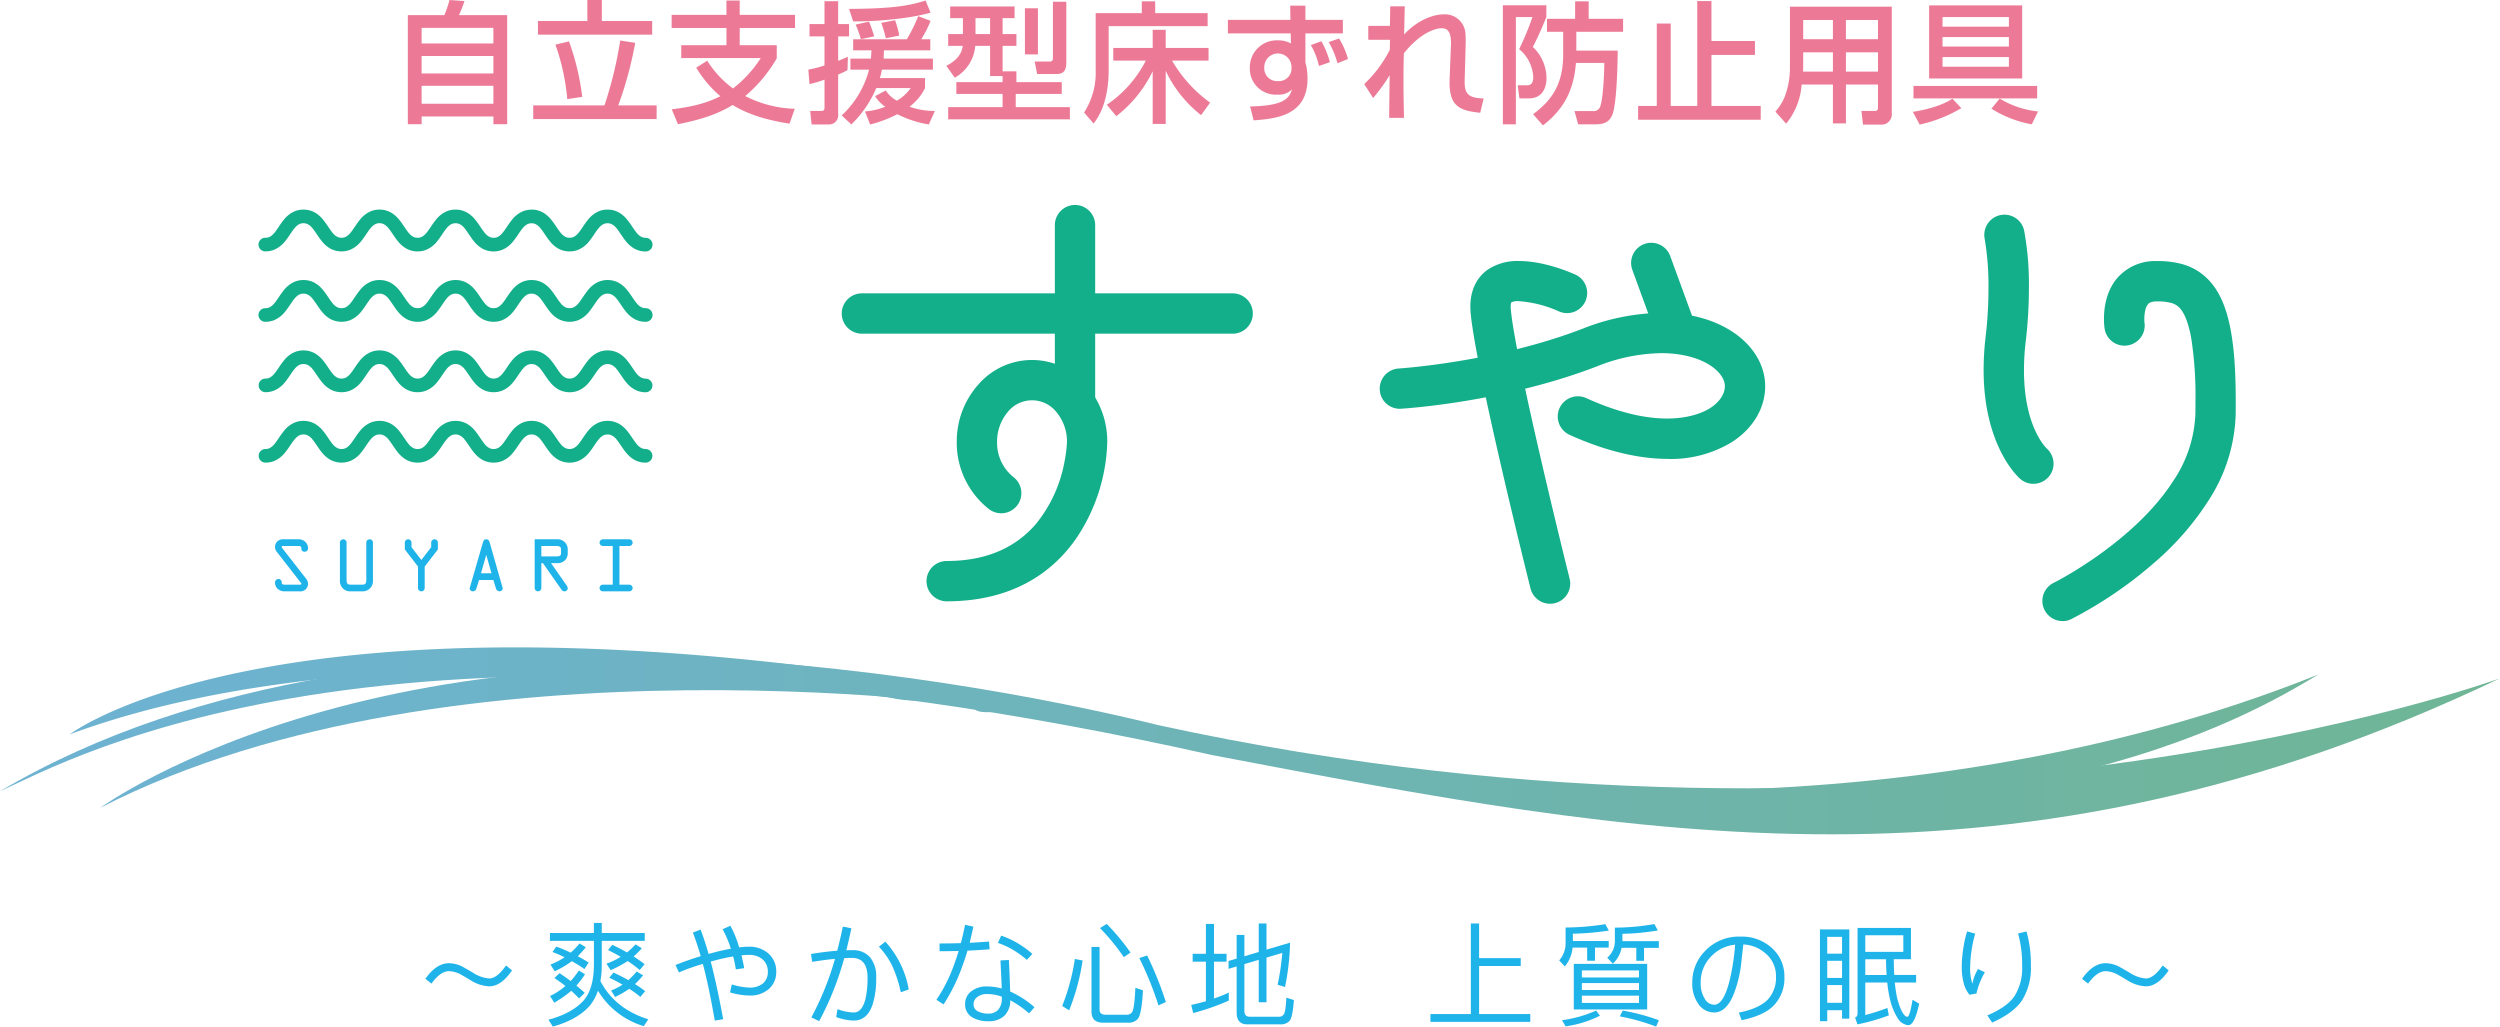 <svg xmlns="http://www.w3.org/2000/svg" xmlns:xlink="http://www.w3.org/1999/xlink" viewBox="0 0 600 246.387"><defs><linearGradient id="a" x1="36.262" y1="172.864" x2="642.204" y2="179.436" gradientUnits="userSpaceOnUse"><stop offset="0" stop-color="#6db3d1"/><stop offset="1" stop-color="#6fb591"/></linearGradient><linearGradient id="b" x1="36.228" y1="176.012" x2="642.17" y2="182.584" xlink:href="#a"/><linearGradient id="c" x1="36.342" y1="165.425" x2="642.285" y2="171.997" xlink:href="#a"/><linearGradient id="d" x1="36.223" y1="176.399" x2="642.166" y2="182.971" xlink:href="#a"/></defs><path d="M97.88,3.627h8.768A26.267,26.267,0,0,0,107.878,0l3.6.252a31.713,31.713,0,0,1-1.325,3.375h11.575V29.805h-3.312V27.944H101.191v1.861H97.88Zm20.532,3.06H101.191v3.752h17.221Zm0,6.749H101.191v4.2h17.221ZM101.191,20.6v4.29h17.221V20.6Z" style="fill:#ec7a96"/><path d="M127.975,25.3h17.094a95.084,95.084,0,0,0,3.785-15.581l3.6.568A91.113,91.113,0,0,1,148.381,25.3h9.21v3.28H127.975ZM140.969,0h3.47V5.046h12.079v3.28H129.11V5.046h11.859Zm-4.415,9.935a59.4,59.4,0,0,1,3.185,13.31l-3.6.536a52.016,52.016,0,0,0-2.838-13.057Z" style="fill:#ec7a96"/><path d="M169.74,14.571a24.053,24.053,0,0,0,6.182,6.655,28.668,28.668,0,0,0,6.655-7.286H163.5V10.85h10.85V6.718H161.192V3.564h13.153V.126h3.185V3.564h13.278V6.718H177.53V10.85h8.894V14a34.043,34.043,0,0,1-7.569,9.053,27.865,27.865,0,0,0,11.89,3.059l-1.261,3.564c-4.794-.757-9.525-1.955-13.657-4.479-2.586,1.577-6.119,3.249-13.121,4.605l-1.482-3.564c4.92-.6,8.484-1.514,11.67-3.154a27.266,27.266,0,0,1-5.8-6.844Z" style="fill:#ec7a96"/><path d="M194,16.716a29.78,29.78,0,0,0,3.88-1.009V8.736h-3.6V5.771h3.6V.284h3.28V5.771h2.618V8.736H201.16V14.6c.757-.284,1.324-.536,2.334-.978l-.095,3.186a13.738,13.738,0,0,1-2.239,1.072v9.525a2.194,2.194,0,0,1-2.334,2.46h-4.038l-.346-3.248h2.649c.662,0,.789-.19.789-.947v-6.56a24.993,24.993,0,0,1-3.6,1.073Zm17.662,0a15.527,15.527,0,0,1-.5,2.018h10.85v2.4a12.493,12.493,0,0,1-3.722,4.478,17.63,17.63,0,0,0,6.087,1.01l-1.451,3.248a25.836,25.836,0,0,1-7.57-2.46,29.237,29.237,0,0,1-6.528,2.46l-1.23-3.122a16.159,16.159,0,0,0,4.857-1.136,8.523,8.523,0,0,1-2.429-2.523l2.555-1.388a7.064,7.064,0,0,0,2.681,2.461,10.6,10.6,0,0,0,3.312-3.028h-8.264a26.711,26.711,0,0,1-5.992,8.736l-2.3-2.176a22.894,22.894,0,0,0,6.561-10.976h-4.479V14.067h4.92c.063-.757.095-1.136.126-1.987h-4.384V9.43h12.868a37.407,37.407,0,0,0,2.745-5.551l2.964,1.136a27.46,27.46,0,0,1-2.239,4.415h2.176v2.65H212.136c0,.851-.032,1.23-.063,1.987H223.9v2.649Zm11.67-13.688c-3.312,1.04-10.976,2.144-18.577,2.113l-.977-3c9.556-.063,14.161-.631,18.356-2.019ZM208.572,5.2a31.674,31.674,0,0,1,1.23,3.532l-3.186.663a29.345,29.345,0,0,0-1.262-3.5Zm6.244-.347a22.7,22.7,0,0,1,1.01,3.69l-3.217.631a35.6,35.6,0,0,0-1.1-3.69Z" style="fill:#ec7a96"/><path d="M240.622,18.262h-3V11.007h-3.564a9.57,9.57,0,0,1-4.921,7.633L227.123,15.8c3.438-1.766,3.785-3.816,3.943-4.794h-3.5V8.169H231.1V4.353h-3.059V1.545h15.455V4.353h-2.871V8.169h3.312v2.838h-3.312v6.119h3.312v2.586h10.881v2.839H243.776v3.154h13v2.933H227.565V25.705h13.057V22.551h-11.1V19.712h11.1Zm-6.5-13.909V8.169h3.5V4.353Zm11.859-2.366h3.122V13.058h-3.122ZM252.7.41h3.217V14.761c0,1.261-.063,3-2.271,3h-4.731l-.6-3h3.69c.694,0,.694-.536.694-.852Z" style="fill:#ec7a96"/><path d="M262.959,3.154h11.07V.315h3.217V3.154H289.83V6.276H266.081v10.5c0,7.317-2.208,11.1-3.627,12.868L260.183,27a17.531,17.531,0,0,0,2.776-10.219Zm2.681,21.983a28.4,28.4,0,0,0,9.367-10.6h-7.822V11.512h9.462V7.16h3.122v4.352h10.283V14.54h-8.769a32.808,32.808,0,0,0,9.147,10.092l-2.176,3A29.571,29.571,0,0,1,279.769,17V29.742h-3.122V17.1a30.258,30.258,0,0,1-8.736,10.786Z" style="fill:#ec7a96"/><path d="M309.645,1.356H313.3V4.762h8.989V8.011H313.3V14.95a7.046,7.046,0,0,0,.19.788,14.717,14.717,0,0,1,.315,3.154c0,8.958-7.728,9.588-12.932,10l-.851-3.344c7.538-.157,9.336-1.609,10.061-4.1a4.374,4.374,0,0,1-3.469,1.261,6.231,6.231,0,0,1-6.655-6.465,6.463,6.463,0,0,1,6.813-6.56,6.185,6.185,0,0,1,3.059.756l-.063-2.428H294.694V4.762h15.014Zm.315,14.666a3.265,3.265,0,0,0-6.529.1,3.071,3.071,0,0,0,3.28,3.343,3.022,3.022,0,0,0,3.249-3.091Zm6.592-.189a17.462,17.462,0,0,0-1.955-5.015l2.522-.915a20.075,20.075,0,0,1,2.051,5.015ZM321,15.17a21.445,21.445,0,0,0-2.113-5.077l2.491-.852a19.113,19.113,0,0,1,2.146,4.92Z" style="fill:#ec7a96"/><path d="M337.154,1.514c-.033.315-.033.946-.159,6.749,3.186-3.406,6.908-4.825,9.621-4.825a4.924,4.924,0,0,1,5.077,4.416,24.027,24.027,0,0,1,.063,2.933l-.22,8.011c-.1,3.091.157,4.762,4.542,4.825l-.821,3.438c-5.267-.5-7.6-1.766-7.348-8.169l.315-7.916c.1-2.4-.284-4.2-2.177-4.2s-5.487,1.451-9.114,6.024c-.064,1.924-.095,3.848-.095,6.718,0,3.879.095,7.1.126,8.768H333.4c0-.694.094-8.894.126-10.25a44.6,44.6,0,0,1-3.974,5.488l-2.144-3.343a29.849,29.849,0,0,0,6.15-8.232l.031-2.4h-5.2V6.213h5.2c0-.442.064-4.573.064-4.7Z" style="fill:#ec7a96"/><path d="M360.688,1.262h10.44V4.1c-.442,1.072-1.8,4.447-3.249,7.16a10.4,10.4,0,0,1,3.281,7.411c0,2.9-1.357,4.952-4.258,4.952h-2.24l-.41-3.154h2.334c1.357,0,1.388-1.45,1.388-1.987A9.174,9.174,0,0,0,364.6,11.8a68.59,68.59,0,0,0,3.186-7.7h-3.974V29.836h-3.123Zm17.631,10.881h9.935c-.063,6.245-.41,12.647-1.167,15.045-.82,2.617-2.933,2.648-4.447,2.648h-3.88l-.883-3.185h4.448a1.594,1.594,0,0,0,1.608-.82c.82-1.514,1.1-8.642,1.1-10.724h-6.813c-.409,5.142-1.955,10.44-7.916,14.982l-2.365-2.681c4.51-3.312,7.222-7.254,7.222-14.287V7.632h-3.879V4.51h6.75V.315h3.248V4.51h8.263V7.632H378.319Z" style="fill:#ec7a96"/><path d="M410.748.252V9.84h10.44v3.344h-10.44V25.421h11.828v3.312H393.149V25.421h4.478V5.646h3.344V25.421h6.371V.252Z" style="fill:#ec7a96"/><path d="M450.716,20.28h-7.695v9.336H439.9V20.28h-7.506a16.636,16.636,0,0,1-3.722,9.4l-2.587-2.9a12.219,12.219,0,0,0,2.272-3.627,19.917,19.917,0,0,0,1.229-6.5V1.608h24.444v25.58a2.465,2.465,0,0,1-2.712,2.712h-4.2l-.377-3.28h3.216a.658.658,0,0,0,.757-.726ZM432.77,12.553v3.595c0,.189-.031.915-.031,1.041H439.9V12.553Zm0-7.759V9.4H439.9v-4.6Zm10.251,0V9.4h7.695v-4.6Zm0,7.759v4.636h7.695V12.553Z" style="fill:#ec7a96"/><path d="M470.719,25.957a33.91,33.91,0,0,1-10,3.943l-1.641-3.06c1.452-.22,6.308-1.041,9.494-3.153Zm18.2-2.334H459.239v-3h29.678ZM462.992,1.293h22.33V18.829h-22.33ZM466.208,4.1V6.4h15.928V4.1Zm0,4.794v2.271h15.928V8.894Zm0,4.794v2.334h15.928V13.688Zm21.416,16.148a26.99,26.99,0,0,1-9.682-3.753l1.986-2.428a21.988,21.988,0,0,0,9.21,3.091Z" style="fill:#ec7a96"/><path d="M295.838,79.454h-88.98a4.209,4.209,0,0,1,0-8.417h88.98a4.209,4.209,0,1,1,0,8.417" style="fill:#13af8a"/><path d="M295.838,79.454v-.632h-88.98a3.577,3.577,0,0,1,0-7.153h88.98a3.577,3.577,0,1,1,0,7.153v1.264a4.84,4.84,0,1,0,0-9.68h-88.98a4.84,4.84,0,0,0,0,9.68h88.98v-.632" style="fill:#13af8a"/><path d="M227.2,143.684a4.206,4.206,0,0,1,0-8.412c28.7,0,29.5-28.928,29.5-29.218,0-5.853-4.043-10.617-9.017-10.617s-9.014,4.764-9.014,10.617a11.158,11.158,0,0,0,4.164,8.938,4.208,4.208,0,0,1-5.08,6.71,19.608,19.608,0,0,1-7.5-15.648c0-10.491,7.817-19.028,17.429-19.028s17.429,8.537,17.429,19.028c0,10.466-6.811,37.63-37.916,37.63" style="fill:#13af8a"/><path d="M227.2,143.684v-.632a3.574,3.574,0,1,1,0-7.148c7.28,0,12.849-1.841,17.067-4.629,6.33-4.185,9.59-10.446,11.271-15.655a39.837,39.837,0,0,0,1.529-6.674,26.6,26.6,0,0,0,.269-2.892,12.224,12.224,0,0,0-2.794-7.912,8.709,8.709,0,0,0-13.708,0,12.222,12.222,0,0,0-2.792,7.912,11.78,11.78,0,0,0,4.414,9.441,3.582,3.582,0,0,1,.69,5.013h0a3.58,3.58,0,0,1-5.009.69,18.976,18.976,0,0,1-7.248-15.143,19.245,19.245,0,0,1,4.944-13.021,15.758,15.758,0,0,1,23.7,0,19.241,19.241,0,0,1,4.945,13.021,42.165,42.165,0,0,1-7.182,22.382c-5.507,7.953-14.738,14.6-30.1,14.616v1.264c15.741.012,25.468-6.919,31.142-15.163a43.384,43.384,0,0,0,7.405-23.1,20.5,20.5,0,0,0-5.276-13.874,17.021,17.021,0,0,0-25.569,0,20.512,20.512,0,0,0-5.276,13.874,20.233,20.233,0,0,0,7.75,16.151,4.842,4.842,0,0,0,6.777-.934v0a4.842,4.842,0,0,0-.936-6.781,10.529,10.529,0,0,1-3.913-8.434A10.964,10.964,0,0,1,241.8,98.96a7.45,7.45,0,0,1,11.783,0,10.966,10.966,0,0,1,2.492,7.094,30.769,30.769,0,0,1-.563,4.57,32.984,32.984,0,0,1-6.841,15.07c-4.247,4.971-10.865,8.936-21.468,8.946a4.838,4.838,0,0,0,0,9.676v-.632" style="fill:#13af8a"/><path d="M258,100.383a4.208,4.208,0,0,1-4.2-4.207V54.033a4.208,4.208,0,0,1,8.416,0V96.176A4.211,4.211,0,0,1,258,100.383" style="fill:#13af8a"/><path d="M258,100.383v-.632a3.579,3.579,0,0,1-3.572-3.575V54.033a3.576,3.576,0,0,1,7.151,0V96.176A3.583,3.583,0,0,1,258,99.751v1.265a4.843,4.843,0,0,0,4.843-4.84V54.033a4.839,4.839,0,0,0-9.678,0V96.176a4.839,4.839,0,0,0,4.835,4.84v-.633" style="fill:#13af8a"/><path d="M400.31,109.508c-6.993,0-14.973-1.916-23.356-5.722a4.208,4.208,0,0,1,3.486-7.661c18.49,8.4,27.894,3.921,30.339,2.349,2.425-1.562,3.817-3.673,3.817-5.788,0-1.857-1.291-3.812-3.54-5.355-4.887-3.345-14.792-5.1-27.939-.021-22.148,8.565-45.891,10.095-46.889,10.153a4.164,4.164,0,0,1-4.453-3.937,4.21,4.21,0,0,1,3.941-4.456c.236-.014,23.47-1.526,44.37-9.6,13.76-5.325,27.113-4.974,35.727.929,4.573,3.136,7.2,7.613,7.2,12.292,0,5.03-2.8,9.72-7.675,12.863a27.467,27.467,0,0,1-15.025,3.959" style="fill:#13af8a"/><path d="M400.31,109.508v-.632c-6.877,0-14.775-1.888-23.094-5.664a3.571,3.571,0,0,1-1.773-4.736h0a3.571,3.571,0,0,1,4.735-1.776c8.4,3.816,14.973,5.013,19.912,5.012,6.026,0,9.6-1.785,11.031-2.706,2.542-1.635,4.1-3.913,4.107-6.319-.011-2.163-1.464-4.258-3.814-5.875C408.585,84.877,404.25,83.5,398.7,83.5a44.1,44.1,0,0,0-15.81,3.225c-22.032,8.524-45.739,10.058-46.7,10.112h-.011l-.273.011a3.536,3.536,0,0,1-3.5-3.357v0l-.008-.223a3.578,3.578,0,0,1,3.357-3.561c.272-.019,23.54-1.526,44.559-9.648a51.844,51.844,0,0,1,18.511-3.717c6.46,0,12.208,1.547,16.631,4.578,4.437,3.047,6.921,7.337,6.921,11.772,0,4.789-2.653,9.279-7.385,12.332a26.834,26.834,0,0,1-14.682,3.858v1.263a28.09,28.09,0,0,0,15.367-4.059c5.026-3.232,7.965-8.122,7.964-13.394,0-4.922-2.761-9.587-7.47-12.814-4.683-3.207-10.688-4.8-17.346-4.8a53.044,53.044,0,0,0-18.966,3.8c-20.782,8.036-43.981,9.554-44.183,9.563a4.841,4.841,0,0,0-4.541,4.823l.01.3v0a4.8,4.8,0,0,0,4.763,4.543c.122,0,.244,0,.368-.015l-.048-.629.037.631c1.035-.063,24.816-1.588,47.08-10.195A42.836,42.836,0,0,1,398.7,84.758c5.339,0,9.44,1.34,12,3.095,2.146,1.47,3.277,3.281,3.265,4.833.006,1.823-1.22,3.77-3.527,5.256-1.256.806-4.572,2.5-10.347,2.506-4.733,0-11.127-1.145-19.389-4.9a4.836,4.836,0,0,0-6.409,2.4v0a4.839,4.839,0,0,0,2.4,6.41c8.449,3.833,16.51,5.776,23.618,5.777v-.631" style="fill:#13af8a"/><path d="M372.009,144.264a4.2,4.2,0,0,1-4.08-3.188c-.535-2.14-13.166-52.784-14.349-66.032-.487-5.5,1.812-8.374,3.831-9.812,6.475-4.608,18.12.224,20.387,1.237a4.2,4.2,0,0,1-3.432,7.676c-4.355-1.931-10.444-3.231-12.072-2.063-.3.219-.433,1.089-.333,2.216,1.121,12.6,14,64.22,14.129,64.744a4.206,4.206,0,0,1-3.057,5.1,4.361,4.361,0,0,1-1.024.123" style="fill:#13af8a"/><path d="M372.009,144.264v-.631a3.573,3.573,0,0,1-3.467-2.711c-.267-1.067-3.558-14.261-6.928-28.839s-6.825-30.565-7.4-37.095c-.043-.488-.063-.953-.063-1.4.012-4.369,1.929-6.616,3.632-7.846a11.56,11.56,0,0,1,6.781-1.841c5.515-.008,11.464,2.458,12.981,3.141a3.586,3.586,0,0,1,2.113,3.265,3.543,3.543,0,0,1-.313,1.456l0,0a3.562,3.562,0,0,1-4.714,1.8h0a29.23,29.23,0,0,0-10.238-2.559,4.292,4.292,0,0,0-2.458.561l0,0a1.492,1.492,0,0,0-.514.891,5,5,0,0,0-.113,1.129c0,.239.011.5.035.763h0c.573,6.4,4.073,22.427,7.451,36.989s6.632,27.591,6.695,27.848v0a3.578,3.578,0,0,1-2.6,4.334h.006a3.75,3.75,0,0,1-.876.105V144.9a5,5,0,0,0,1.173-.141h0a4.839,4.839,0,0,0,3.518-5.865h0c-.064-.264-3.316-13.292-6.691-27.834-3.374-14.526-6.875-30.611-7.423-36.814h0c-.021-.231-.03-.449-.03-.649a3.655,3.655,0,0,1,.078-.833l.064-.191.008-.015-.037-.023.031.029.006-.006-.037-.023.031.029-.174-.155.138.189.036-.034-.174-.155.138.189-.006,0a3.264,3.264,0,0,1,1.722-.325,28.148,28.148,0,0,1,9.726,2.451h0a4.827,4.827,0,0,0,6.385-2.439h0a4.833,4.833,0,0,0-2.435-6.391c-1.6-.709-7.626-3.245-13.5-3.251a12.8,12.8,0,0,0-7.514,2.075c-1.964,1.383-4.175,4.11-4.163,8.875q0,.721.068,1.508c.6,6.719,4.057,22.666,7.432,37.268s6.667,27.788,6.935,28.861a4.835,4.835,0,0,0,4.692,3.667v-.632" style="fill:#13af8a"/><path d="M401.5,81.539a4.211,4.211,0,0,1-3.952-2.767l-5.192-14.221a4.207,4.207,0,0,1,7.9-2.886l5.194,14.226a4.208,4.208,0,0,1-3.954,5.648" style="fill:#13af8a"/><path d="M401.5,81.539v-.632a3.576,3.576,0,0,1-3.358-2.352l-5.192-14.221a3.564,3.564,0,0,1,2.128-4.58,3.567,3.567,0,0,1,4.589,2.128h0l5.195,14.224a3.576,3.576,0,0,1-2.13,4.582,3.555,3.555,0,0,1-1.231.219v1.264a4.841,4.841,0,0,0,4.548-6.5l-5.2-14.226h0a4.838,4.838,0,1,0-9.089,3.321l5.192,14.221a4.842,4.842,0,0,0,4.545,3.182v-.632" style="fill:#13af8a"/><path d="M488.012,115.482a4.15,4.15,0,0,1-2.694-1c-.447-.378-10.936-9.628-8.123-33.627,1.656-14.192-.21-23.552-.237-23.643a4.2,4.2,0,0,1,8.228-1.723c.093.43,2.2,10.679.355,26.346-2.234,19.145,4.982,26.011,5.3,26.3a4.217,4.217,0,0,1-2.826,7.346" style="fill:#13af8a"/><path d="M488.012,115.482v-.631a3.492,3.492,0,0,1-2.273-.845h-.014c-.276-.253-8.372-7.289-8.372-25.266a66.972,66.972,0,0,1,.473-7.805,103.025,103.025,0,0,0,.683-11.629,80.372,80.372,0,0,0-.46-8.9c-.118-1.049-.236-1.865-.315-2.424-.053-.28-.079-.495-.119-.645l-.026-.174-.013-.089-.618.146.618-.128a3.444,3.444,0,0,1-.079-.728,3.574,3.574,0,0,1,7.072-.737h0a71.046,71.046,0,0,1,1.091,13.613,107.652,107.652,0,0,1-.736,12.53,61.34,61.34,0,0,0-.447,7.115c0,13.992,5.56,19.384,5.928,19.717v0a3.645,3.645,0,0,1,1.183,2.68,3.532,3.532,0,0,1-.881,2.348v0a3.609,3.609,0,0,1-2.695,1.225v1.263a4.893,4.893,0,0,0,3.641-1.647v0a4.81,4.81,0,0,0,1.2-3.184,4.88,4.88,0,0,0-1.591-3.61v0c-.158-.16-5.507-5.137-5.507-18.792a58.833,58.833,0,0,1,.42-6.968,107.787,107.787,0,0,0,.763-12.677A71.449,71.449,0,0,0,485.8,55.365v0a4.823,4.823,0,0,0-4.719-3.84,4.767,4.767,0,0,0-1,.105,4.846,4.846,0,0,0-3.852,4.734,5.114,5.114,0,0,0,.1.985v.017l.053-.012-.053.011h0l.053-.012-.053.011a67.488,67.488,0,0,1,.907,11.943,100.517,100.517,0,0,1-.683,11.482,69.52,69.52,0,0,0-.486,7.952c0,18.377,8.333,25.814,8.832,26.23h0a4.779,4.779,0,0,0,3.1,1.146v-.632" style="fill:#13af8a"/><path d="M495.005,148.442a4.208,4.208,0,0,1-1.866-7.977c.355-.164,34.03-17.062,34.385-41.171.21-14.455-1.118-22.935-4.062-25.927-1.157-1.168-2.826-1.649-5.783-1.649-1.854,0-2.432.653-2.616.863-1.091,1.229-1.143,3.9-1,5a4.207,4.207,0,0,1-8.333,1.159c-.105-.725-.907-7.211,2.957-11.66a11.382,11.382,0,0,1,8.991-3.776c3.575,0,8.136.474,11.777,4.161,4.863,4.937,6.743,14.2,6.467,31.956-.434,29.258-37.487,47.817-39.065,48.59a4.112,4.112,0,0,1-1.853.431" style="fill:#13af8a"/><path d="M495.005,148.442v-.632a3.586,3.586,0,0,1-3.207-2,3.54,3.54,0,0,1-.368-1.572,3.576,3.576,0,0,1,2-3.209l-.289-.567.276.572c.079-.036.631-.314,1.59-.845a94.955,94.955,0,0,0,18.928-13.736c7.387-7.047,14.051-16.335,14.222-27.152.013-1.013.026-2,.026-2.953a91.444,91.444,0,0,0-1.025-15.31c-.7-3.871-1.722-6.551-3.247-8.117h0a5.5,5.5,0,0,0-2.5-1.426,13.621,13.621,0,0,0-3.733-.412,5.146,5.146,0,0,0-2.209.414,2.662,2.662,0,0,0-.88.659v0a4.881,4.881,0,0,0-.986,2.145,10.823,10.823,0,0,0-.237,2.26,8.6,8.6,0,0,0,.066,1.095v0a2.82,2.82,0,0,1,.026.466,3.581,3.581,0,0,1-3.088,3.547,3.622,3.622,0,0,1-.487.033,3.541,3.541,0,0,1-3.522-3.053l-.013-.007a16.083,16.083,0,0,1-.132-2.119c0-2.383.473-6.2,2.957-9.034a10.722,10.722,0,0,1,8.5-3.559,20.771,20.771,0,0,1,5.691.674,12.466,12.466,0,0,1,5.626,3.3c2.182,2.21,3.759,5.355,4.8,9.939s1.525,10.579,1.525,18.408c0,1.02,0,2.073-.026,3.157a38.582,38.582,0,0,1-5.968,19.509c-10.541,17.392-31.6,27.975-32.742,28.522a3.494,3.494,0,0,1-1.577.367v1.263a4.751,4.751,0,0,0,2.13-.5,100.129,100.129,0,0,0,20.11-13.706,67.756,67.756,0,0,0,13.157-15.3,39.909,39.909,0,0,0,6.165-20.144c.013-1.09.013-2.148.013-3.176,0-7.881-.473-13.959-1.551-18.688s-2.734-8.12-5.126-10.546a13.85,13.85,0,0,0-6.191-3.628,21.982,21.982,0,0,0-6.033-.721,12.02,12.02,0,0,0-9.464,3.994c-2.787,3.214-3.26,7.331-3.26,9.862a16.424,16.424,0,0,0,.145,2.306v-.006a4.823,4.823,0,0,0,4.784,4.142,4.67,4.67,0,0,0,.657-.045,4.858,4.858,0,0,0,4.193-4.8,3.416,3.416,0,0,0-.052-.627v0a8.787,8.787,0,0,1-.04-.93,9.585,9.585,0,0,1,.2-1.984,3.659,3.659,0,0,1,.7-1.586l-.473-.417.46.422a1.427,1.427,0,0,1,.486-.363,3.911,3.911,0,0,1,1.67-.292,12.525,12.525,0,0,1,3.391.363,4.35,4.35,0,0,1,1.945,1.1v0c1.209,1.216,2.235,3.693,2.892,7.45a89.788,89.788,0,0,1,1,15.09c0,.949,0,1.927-.013,2.934a30.881,30.881,0,0,1-5.376,16.247c-9.49,14.731-28.444,24.282-28.641,24.363l-.013,0a4.837,4.837,0,0,0-2.695,4.343,4.746,4.746,0,0,0,.5,2.13,4.837,4.837,0,0,0,4.337,2.7v-.631" style="fill:#13af8a"/><path d="M334.04,185.459s115.395,19.374,222.374-23.586c-14.314,8.424-77.5,48.858-222.374,23.586" style="fill:url(#a)"/><path d="M600,162.8s-139.656,50.987-322,11.233c-32.415-8.011-182.345-40.8-278,15.874,16.9-7.56,94.98-52.634,291.077-8.658C393,200.62,483.057,218.671,600,162.8" style="fill:url(#b)"/><path d="M16.74,176.242s50-38.5,214.344-10.919a25.122,25.122,0,0,1-19.188,1.6S94.318,147.509,16.74,176.242" style="fill:url(#c)"/><path d="M24.051,193.883s72.441-53.07,210.588-26.113c-4.211,5.053,7.583,2.527,7.583,2.527S109.13,150.08,24.051,193.883" style="fill:url(#d)"/><path d="M111.059,232.032c.808.457,1.67.943,2.559,1.481a8.187,8.187,0,0,0,3.8,1.32c1.239,0,2.585-1.051,4.039-3.124l1.428,1.185c-1.724,2.531-3.555,3.824-5.467,3.824a8.9,8.9,0,0,1-4.2-1.293c-.888-.538-1.75-1.05-2.558-1.508a6.344,6.344,0,0,0-2.882-.835c-1.4,0-2.8,1-4.228,2.989l-1.454-1.158c1.75-2.5,3.635-3.743,5.682-3.743A7.375,7.375,0,0,1,111.059,232.032Z" style="fill:#1fb4e9"/><path d="M141.782,241.081c-1.939,2.37-4.982,4.148-9.1,5.306l-1.05-1.644c3.716-1.023,6.517-2.531,8.348-4.524,1.7-1.885,2.559-4.821,2.559-8.807v-5.6H131.979v-1.885h10.557V221.5h1.885v2.424h10.315v1.885H144.421v5.79a21.442,21.442,0,0,1-.323,3.851q3.474,6.666,11.5,9.184l-1.1,1.642a19.276,19.276,0,0,1-10.989-8.509A12.068,12.068,0,0,1,141.782,241.081Zm-4.821-5.629a21.165,21.165,0,0,0,1.966-2.531l1.481.915a26.544,26.544,0,0,1-2.074,2.721c.7.565,1.374,1.131,1.994,1.723l-1.347,1.347c-.566-.593-1.185-1.212-1.885-1.832a28.514,28.514,0,0,1-4.067,2.855l-1.023-1.616a15.788,15.788,0,0,0,3.689-2.4c-.808-.646-1.7-1.266-2.639-1.912l1.239-1.158C135.237,234.187,136.126,234.806,136.961,235.452Zm0-6.813a16.648,16.648,0,0,0,2.128-2.209l1.508.916a25.988,25.988,0,0,1-1.939,2.154c.916.485,1.777.97,2.612,1.509l-1,1.561a34.262,34.262,0,0,0-3.017-1.884,25.3,25.3,0,0,1-4.12,2.423l-1.024-1.616a16.783,16.783,0,0,0,3.394-1.751c-.97-.484-1.939-.888-2.909-1.265l.916-1.292A35.39,35.39,0,0,1,136.961,228.639Zm17.075-1.051a22.618,22.618,0,0,1-1.966,1.966,28.5,28.5,0,0,1,2.639,1.858l-1.185,1.4a24.481,24.481,0,0,0-2.882-2.154,26.808,26.808,0,0,1-4.093,2.182l-1-1.563a16.727,16.727,0,0,0,3.421-1.642c-.97-.566-1.966-1.1-3.043-1.616l1.023-1.266c1.239.593,2.424,1.185,3.528,1.832a15.635,15.635,0,0,0,2.047-1.939Zm-3.232,7.648a18.166,18.166,0,0,0,1.993-2.073l1.535.916a18.775,18.775,0,0,1-1.939,2.1,27.772,27.772,0,0,1,2.451,1.7l-1.159,1.374a25.822,25.822,0,0,0-2.666-1.939,23.59,23.59,0,0,1-3.393,1.965l-.969-1.561a13.181,13.181,0,0,0,2.747-1.4c-1-.592-2.047-1.131-3.179-1.669l1.024-1.24C148.488,234,149.673,234.591,150.8,235.236Z" style="fill:#1fb4e9"/><path d="M177.3,227.05l.107.323a18.54,18.54,0,0,1,2.29-.162,6.776,6.776,0,0,1,4.766,1.67,5.613,5.613,0,0,1,1.832,4.336,5.357,5.357,0,0,1-1.589,3.986,6.793,6.793,0,0,1-4.9,1.724,17.036,17.036,0,0,1-4.6-.755l.431-1.912a15.614,15.614,0,0,0,4.174.755,4.839,4.839,0,0,0,3.394-1.078,3.547,3.547,0,0,0,1.077-2.72,3.854,3.854,0,0,0-1.158-2.882,4.876,4.876,0,0,0-3.42-1.158,13.8,13.8,0,0,0-1.751.108q.4,1.615.646,3.07l-1.992.3a31.581,31.581,0,0,0-.647-3.1c-1.185.188-2.5.458-3.959.835l-1.427.377c1.023,3.932,2.02,8.564,2.989,13.843l-2.02.324c-.889-5.171-1.831-9.723-2.854-13.6a50.917,50.917,0,0,0-5.737,2.046l-.835-1.777c1.939-.781,3.959-1.481,6.06-2.127-.62-2.1-1.239-3.987-1.885-5.657l1.858-.726c.646,1.723,1.292,3.662,1.912,5.844l1.616-.431c1.346-.351,2.612-.619,3.743-.808a.085.085,0,0,1-.026-.054,26.6,26.6,0,0,0-1.967-4.632l1.859-.835A24.245,24.245,0,0,1,177.3,227.05Z" style="fill:#1fb4e9"/><path d="M204.332,222.794c-.377,1.8-.78,3.556-1.212,5.279.485-.027.943-.027,1.4-.027a5.352,5.352,0,0,1,4.309,1.724,7.2,7.2,0,0,1,1.455,4.821,20.636,20.636,0,0,1-.862,6.516c-.862,2.533-2.37,3.826-4.5,3.826a12.788,12.788,0,0,1-4.228-.835l.3-1.912a11.5,11.5,0,0,0,3.905.807c1.373,0,2.316-1.158,2.855-3.421a23.6,23.6,0,0,0,.458-4.981c0-3.125-1.266-4.687-3.744-4.687-.593,0-1.212,0-1.858.054a71.2,71.2,0,0,1-6.006,15.108l-1.885-.888A69.623,69.623,0,0,0,200.4,230.12c-1.615.161-3.447.4-5.467.727l-.3-1.885c2.262-.377,4.363-.647,6.3-.781.485-1.886.943-3.8,1.347-5.79ZM218.1,237.472l-1.913.674a30.519,30.519,0,0,0-1.858-5.9,18.03,18.03,0,0,0-3.393-5.036L212.493,226A23.018,23.018,0,0,1,218.1,237.472Z" style="fill:#1fb4e9"/><path d="M237.506,227.83c-1.67.135-3.447.243-5.305.323-.4,1.374-.862,2.721-1.347,4.04a44.544,44.544,0,0,1-4.39,8.861l-1.723-1.1a37.37,37.37,0,0,0,4.282-8.564q.566-1.536,1.05-3.152c-1.481.028-3.016.054-4.579.054V226.43c1.778,0,3.475-.027,5.118-.08.377-1.428.7-2.882,1-4.391l1.993.432q-.4,1.938-.889,3.878c1.616-.081,3.178-.189,4.659-.3Zm4.928,10.127a23.42,23.42,0,0,1,5.845,3.771l-1.293,1.481a25.837,25.837,0,0,0-4.524-3.151,5.145,5.145,0,0,1-1.455,3.77,5.429,5.429,0,0,1-3.8,1.266,7.3,7.3,0,0,1-3.824-.916,3.463,3.463,0,0,1-1.751-3.151,3.737,3.737,0,0,1,1.589-3.2,5.886,5.886,0,0,1,3.689-1.077,13.376,13.376,0,0,1,3.5.484c-.054-1.777-.162-4.04-.3-6.732l2.02-.108C242.3,233.513,242.381,236.045,242.434,237.957Zm-5.521.619a3.576,3.576,0,0,0-2.423.754,2.09,2.09,0,0,0-.835,1.7,1.848,1.848,0,0,0,1.1,1.724,5.266,5.266,0,0,0,2.451.512,3.068,3.068,0,0,0,2.4-.97,4.053,4.053,0,0,0,.835-2.666V239.2A10.286,10.286,0,0,0,236.913,238.576Zm7.3-12.226a24.922,24.922,0,0,1,3.555,2.585l-1.319,1.427a25.078,25.078,0,0,0-3.367-2.424A19.029,19.029,0,0,0,239.5,226.3l.781-1.75A21.868,21.868,0,0,1,244.212,226.35Z" style="fill:#1fb4e9"/><path d="M259.827,230.523a53.215,53.215,0,0,1-3.232,11.958l-1.67-1.05a50.529,50.529,0,0,0,3.043-11.285Zm4.928,14.92c-1.886,0-2.8-.915-2.8-2.719V227.265h1.939v15.054q0,1.213,1.455,1.212h5.063a1.433,1.433,0,0,0,1.373-.78c.323-.647.565-2.532.7-5.683l1.832.62c-.216,3.689-.593,5.924-1.158,6.733a2.837,2.837,0,0,1-2.4,1.022Zm6.571-16.832-1.616,1.105A51.827,51.827,0,0,0,264,222.74l1.616-1A55.148,55.148,0,0,1,271.326,228.611Zm8.484,11.877-1.778.808a80.254,80.254,0,0,0-4.6-11.365l1.885-.619A84.779,84.779,0,0,1,279.81,240.488Z" style="fill:#1fb4e9"/><path d="M289.418,228.908v-7.164h1.939v7.164h3.016v1.885h-3.016v8.86c1.212-.43,2.4-.888,3.555-1.426v1.912a55.006,55.006,0,0,1-8.537,2.989l-.485-1.94c1.185-.269,2.37-.565,3.528-.888v-9.507H286.24v-1.885Zm14.543-7.272v6.275l5.657-1.67a58.875,58.875,0,0,1-1.212,10.639l-1.778-.539a61.84,61.84,0,0,0,1.131-7.649l-3.8,1.131v10.719H302.1v-10.18l-3.447,1.024v11.23c0,.915.431,1.4,1.293,1.4h6.921a1.351,1.351,0,0,0,1.24-.566c.323-.458.511-1.805.619-4.013l1.805.566c-.189,2.773-.54,4.471-1.079,5.062a2.919,2.919,0,0,1-2.235.782h-7.864c-1.724,0-2.558-.97-2.558-2.855V231.951l-1.94.566v-1.885l1.94-.567v-5.682h1.858V229.5l3.447-1.023v-6.841Z" style="fill:#1fb4e9"/><path d="M354.986,221.636v8.322h9.992v1.886h-9.992V243.37h12.281v1.885H343.3V243.37h9.7V221.636Z" style="fill:#1fb4e9"/><path d="M375.556,231.951l-1.347-1.454a6.212,6.212,0,0,0,1.535-4.147v-3.745a62.4,62.4,0,0,0,9.535-.807l.835,1.535a62.649,62.649,0,0,1-8.619.754v1.751h8.591v1.589H382.8v3.15h-1.886v-3.15h-3.5A8.2,8.2,0,0,1,375.556,231.951Zm8.43,11.823a27.071,27.071,0,0,1-8.242,2.559l-.861-1.481a29.807,29.807,0,0,0,8.187-2.317Zm11.338-12.442v10.934H377.71V231.332Zm-1.966,3.259v-1.7H379.65v1.7Zm0,3.015v-1.669H379.65v1.669Zm0,1.347H379.65V240.7h13.708Zm-6.275-7.676-1.346-1.426A5.223,5.223,0,0,0,387.568,226v-3.366a55.224,55.224,0,0,0,9.479-.862l.835,1.535a56.414,56.414,0,0,1-8.51.808v1.75h8.753v1.616H394.57V230.6h-1.859V227.48h-3.527A6.978,6.978,0,0,1,387.083,231.277Zm11.042,13.575-.646,1.535a49.78,49.78,0,0,0-8.727-2.451l.7-1.4A50.671,50.671,0,0,1,398.125,244.852Z" style="fill:#1fb4e9"/><path d="M425.32,227.588a8.992,8.992,0,0,1,2.935,6.787,9.4,9.4,0,0,1-2.693,7.083c-1.616,1.562-4.148,2.693-7.568,3.394l-.673-1.832c3.2-.62,5.52-1.669,6.948-3.124a7.683,7.683,0,0,0,1.966-5.521,7.009,7.009,0,0,0-2.5-5.548,8.563,8.563,0,0,0-5.333-2.154l-.566,5.009a28.888,28.888,0,0,1-1.7,6.787c-1.185,3.016-2.774,4.524-4.714,4.524a4.553,4.553,0,0,1-3.85-2.1,8.281,8.281,0,0,1-1.428-4.956,10.7,10.7,0,0,1,3.07-7.7,11.2,11.2,0,0,1,8.565-3.447A10.6,10.6,0,0,1,425.32,227.588Zm-10.046,7.029a54.9,54.9,0,0,0,1.158-7.89,8.99,8.99,0,0,0-5.467,2.531,8.785,8.785,0,0,0-2.8,6.679,6.732,6.732,0,0,0,.97,3.744,2.65,2.65,0,0,0,2.289,1.454C412.985,241.135,414.278,238.953,415.274,234.617Z" style="fill:#1fb4e9"/><path d="M443.843,244.475h-1.751v-2.021h-3.555v2.64h-1.751V223.063h7.057Zm-1.751-15.594v-4.04h-3.555v4.04Zm0,5.817V230.6h-3.555V234.7Zm0,5.979v-4.255h-3.555v4.255Zm5.575,2.935a53.044,53.044,0,0,0,5.306-1.7l.35,1.777a47.569,47.569,0,0,1-7.541,2.155l-.566-1.643c.377-.107.593-.458.593-1v-20.5h12.819v7.514h-4.121c0,1.4.055,2.666.109,3.77h5.252v1.831H454.75c.08.862.189,1.643.3,2.289a16.306,16.306,0,0,0,1.32,4.471c.511.97.969,1.454,1.4,1.454.378,0,.809-1.373,1.239-4.093l1.589.943c-.726,3.447-1.589,5.17-2.612,5.17a3.342,3.342,0,0,1-2.531-1.669,15.076,15.076,0,0,1-1.994-5.2,25.435,25.435,0,0,1-.511-3.366h-5.279Zm9.13-15.162v-3.986h-9.13v3.986Zm-9.13,1.778V234h5.118c-.082-1.186-.135-2.424-.135-3.77Z" style="fill:#1fb4e9"/><path d="M474.053,224.087a26.747,26.747,0,0,0-.861,3.932,28.283,28.283,0,0,0-.351,4.093,11.073,11.073,0,0,0,.539,3.987,10.252,10.252,0,0,1,1.347-3.529l1.642.782a17.608,17.608,0,0,0-2.019,5.089l-1.67.3a7.125,7.125,0,0,1-1.481-3.178,14.218,14.218,0,0,1-.377-3.448,28.407,28.407,0,0,1,.4-4.685,23.93,23.93,0,0,1,.889-3.906Zm13.358,7.7a14.587,14.587,0,0,1-2.154,8.35c-1.4,2.047-3.8,3.8-7.137,5.278l-1.158-1.724c3.071-1.293,5.252-2.8,6.491-4.578a12.656,12.656,0,0,0,1.858-7.326,28.255,28.255,0,0,0-.97-7.756l2.021-.485A29.18,29.18,0,0,1,487.411,231.789Z" style="fill:#1fb4e9"/><path d="M508.655,232.032c.808.457,1.67.943,2.558,1.481a8.2,8.2,0,0,0,3.8,1.32c1.238,0,2.585-1.051,4.04-3.124l1.427,1.185c-1.724,2.531-3.555,3.824-5.467,3.824a8.891,8.891,0,0,1-4.2-1.293c-.889-.538-1.751-1.05-2.559-1.508a6.344,6.344,0,0,0-2.882-.835c-1.4,0-2.8,1-4.228,2.989l-1.454-1.158c1.75-2.5,3.636-3.743,5.682-3.743A7.375,7.375,0,0,1,508.655,232.032Z" style="fill:#1fb4e9"/><path d="M154.948,57.069a2.257,2.257,0,0,1-.888-.166,3.485,3.485,0,0,1-1.305-1.084c-.692-.828-1.363-2.067-2.347-3.234A6.962,6.962,0,0,0,148.541,51a5.474,5.474,0,0,0-2.715-.7,5.554,5.554,0,0,0-2.143.418,6.718,6.718,0,0,0-2.579,2.031c-.949,1.173-1.615,2.391-2.3,3.18a3.7,3.7,0,0,1-.979.855,2.189,2.189,0,0,1-1.12.278,2.256,2.256,0,0,1-.887-.166,3.466,3.466,0,0,1-1.3-1.083c-.693-.827-1.362-2.064-2.345-3.23a6.931,6.931,0,0,0-1.862-1.581,5.478,5.478,0,0,0-2.712-.7h-.039l.032,1.634V50.314a5.562,5.562,0,0,0-2.141.415,6.688,6.688,0,0,0-2.579,2.028c-.949,1.172-1.615,2.39-2.3,3.179a3.7,3.7,0,0,1-.979.855,2.187,2.187,0,0,1-1.12.278,2.252,2.252,0,0,1-.887-.166,3.47,3.47,0,0,1-1.3-1.084c-.693-.828-1.363-2.067-2.348-3.232A6.921,6.921,0,0,0,112.056,51a5.475,5.475,0,0,0-2.716-.7,5.563,5.563,0,0,0-2.142.416,6.684,6.684,0,0,0-2.58,2.029c-.951,1.174-1.617,2.393-2.306,3.182a3.678,3.678,0,0,1-.979.857,2.175,2.175,0,0,1-1.117.278,2.247,2.247,0,0,1-.886-.166,3.474,3.474,0,0,1-1.307-1.084c-.692-.828-1.361-2.067-2.347-3.232A6.921,6.921,0,0,0,93.811,51a5.478,5.478,0,0,0-2.716-.7,5.563,5.563,0,0,0-2.142.416,6.691,6.691,0,0,0-2.582,2.029c-.95,1.174-1.618,2.393-2.307,3.182a3.7,3.7,0,0,1-.979.857,2.185,2.185,0,0,1-1.119.278,2.254,2.254,0,0,1-.888-.166,3.461,3.461,0,0,1-1.305-1.083c-.694-.828-1.363-2.064-2.348-3.23a6.962,6.962,0,0,0-1.864-1.582,5.493,5.493,0,0,0-2.714-.694h-.039l.033,1.634.014-1.635h-.021a5.546,5.546,0,0,0-2.14.415,6.688,6.688,0,0,0-2.579,2.028c-.95,1.172-1.616,2.39-2.3,3.179a3.749,3.749,0,0,1-.979.855,2.192,2.192,0,0,1-1.12.278,1.635,1.635,0,1,0,0,3.269,5.544,5.544,0,0,0,2.141-.416,6.678,6.678,0,0,0,2.58-2.027c.95-1.172,1.617-2.39,2.306-3.179a3.745,3.745,0,0,1,.979-.856,2.178,2.178,0,0,1,1.117-.277v-.889l-.008.889h.008v-.889l-.008.889h.047L72.845,52.1v1.479h.028L72.845,52.1v1.479h0a2.231,2.231,0,0,1,.887.166,3.466,3.466,0,0,1,1.3,1.083c.694.828,1.363,2.065,2.348,3.23a6.947,6.947,0,0,0,1.865,1.582,5.487,5.487,0,0,0,2.715.694,5.563,5.563,0,0,0,2.142-.416,6.7,6.7,0,0,0,2.58-2.029c.95-1.173,1.617-2.392,2.3-3.181a3.731,3.731,0,0,1,.981-.857,2.21,2.21,0,0,1,1.121-.279,2.3,2.3,0,0,1,.889.166,3.507,3.507,0,0,1,1.305,1.084c.694.83,1.363,2.066,2.347,3.234A6.923,6.923,0,0,0,97.5,59.642a5.473,5.473,0,0,0,2.714.7,5.555,5.555,0,0,0,2.141-.416,6.69,6.69,0,0,0,2.579-2.029c.949-1.173,1.615-2.392,2.3-3.182a3.724,3.724,0,0,1,.979-.856,2.212,2.212,0,0,1,1.12-.279,2.3,2.3,0,0,1,.889.166,3.5,3.5,0,0,1,1.305,1.084c.694.83,1.363,2.066,2.348,3.234a6.944,6.944,0,0,0,1.864,1.582,5.477,5.477,0,0,0,2.715.7,5.532,5.532,0,0,0,2.141-.416,6.656,6.656,0,0,0,2.58-2.027c.951-1.172,1.617-2.39,2.306-3.179a3.743,3.743,0,0,1,.978-.856,2.2,2.2,0,0,1,1.118-.277h.033l-.03-1.479v1.479h.03l-.03-1.479v1.479h0a2.21,2.21,0,0,1,.883.166,3.472,3.472,0,0,1,1.3,1.083c.691.828,1.361,2.063,2.345,3.229a6.947,6.947,0,0,0,1.864,1.583,5.681,5.681,0,0,0,4.855.278,6.66,6.66,0,0,0,2.581-2.028c.95-1.171,1.616-2.391,2.305-3.181a3.785,3.785,0,0,1,.98-.857,2.221,2.221,0,0,1,1.119-.28,2.276,2.276,0,0,1,.887.167,3.489,3.489,0,0,1,1.307,1.083c.692.83,1.363,2.066,2.347,3.234a6.944,6.944,0,0,0,1.864,1.582,5.478,5.478,0,0,0,2.716.7,1.635,1.635,0,1,0,0-3.269" style="fill:#13af8a"/><path d="M154.948,73.964a2.239,2.239,0,0,1-.888-.166,3.485,3.485,0,0,1-1.306-1.083c-.694-.829-1.364-2.065-2.349-3.23A6.916,6.916,0,0,0,148.54,67.9a5.472,5.472,0,0,0-2.714-.694,5.536,5.536,0,0,0-2.141.415,6.671,6.671,0,0,0-2.579,2.028c-.951,1.172-1.617,2.39-2.306,3.18a3.745,3.745,0,0,1-.979.856,2.189,2.189,0,0,1-1.12.277,2.234,2.234,0,0,1-.887-.166,3.476,3.476,0,0,1-1.305-1.083c-.693-.828-1.362-2.065-2.347-3.23A6.944,6.944,0,0,0,130.3,67.9a5.473,5.473,0,0,0-2.715-.694,5.543,5.543,0,0,0-2.141.415,6.679,6.679,0,0,0-2.579,2.028c-.95,1.173-1.616,2.39-2.305,3.18a3.761,3.761,0,0,1-.979.856,2.183,2.183,0,0,1-1.119.277,2.234,2.234,0,0,1-.887-.166,3.476,3.476,0,0,1-1.3-1.083c-.693-.828-1.363-2.065-2.348-3.23a6.916,6.916,0,0,0-1.865-1.583,5.477,5.477,0,0,0-2.716-.694,5.554,5.554,0,0,0-2.141.414,6.7,6.7,0,0,0-2.581,2.029c-.951,1.172-1.617,2.392-2.306,3.18a3.721,3.721,0,0,1-.978.856,2.182,2.182,0,0,1-1.118.277,2.231,2.231,0,0,1-.887-.166,3.485,3.485,0,0,1-1.306-1.083c-.692-.828-1.363-2.065-2.347-3.23A6.916,6.916,0,0,0,93.811,67.9a5.483,5.483,0,0,0-2.716-.694,5.554,5.554,0,0,0-2.141.414,6.712,6.712,0,0,0-2.583,2.028c-.95,1.173-1.618,2.391-2.307,3.18a3.745,3.745,0,0,1-.98.856,2.179,2.179,0,0,1-1.12.278,2.245,2.245,0,0,1-.889-.166,3.491,3.491,0,0,1-1.305-1.083c-.693-.828-1.363-2.065-2.347-3.23A6.921,6.921,0,0,0,75.557,67.9a5.48,5.48,0,0,0-2.716-.694,5.563,5.563,0,0,0-2.142.414,6.7,6.7,0,0,0-2.581,2.028c-.95,1.173-1.618,2.391-2.307,3.18a3.735,3.735,0,0,1-.98.857,2.192,2.192,0,0,1-1.12.277,1.635,1.635,0,1,0,0,3.269,5.543,5.543,0,0,0,2.141-.415,6.686,6.686,0,0,0,2.581-2.028c.951-1.172,1.617-2.39,2.307-3.18a3.761,3.761,0,0,1,.979-.856,2.21,2.21,0,0,1,1.122-.277,2.245,2.245,0,0,1,.889.166,3.48,3.48,0,0,1,1.307,1.083c.693.828,1.363,2.065,2.348,3.231a6.942,6.942,0,0,0,1.863,1.582,5.691,5.691,0,0,0,4.857.279,6.7,6.7,0,0,0,2.582-2.028c.95-1.172,1.616-2.39,2.306-3.179a3.769,3.769,0,0,1,.981-.857,2.2,2.2,0,0,1,1.121-.277,2.241,2.241,0,0,1,.889.166,3.485,3.485,0,0,1,1.306,1.083c.693.828,1.362,2.065,2.346,3.231A6.988,6.988,0,0,0,97.5,76.539a5.483,5.483,0,0,0,2.714.694,5.54,5.54,0,0,0,2.141-.415,6.7,6.7,0,0,0,2.579-2.028c.949-1.173,1.615-2.391,2.3-3.18a3.724,3.724,0,0,1,.979-.856,2.2,2.2,0,0,1,1.121-.277,2.248,2.248,0,0,1,.889.166,3.47,3.47,0,0,1,1.306,1.083c.693.828,1.362,2.065,2.347,3.231a6.967,6.967,0,0,0,1.865,1.582,5.687,5.687,0,0,0,4.855.279,6.7,6.7,0,0,0,2.58-2.028c.949-1.173,1.616-2.391,2.3-3.18a3.724,3.724,0,0,1,.979-.856,2.194,2.194,0,0,1,1.118-.277,2.225,2.225,0,0,1,.886.166,3.461,3.461,0,0,1,1.305,1.083c.693.828,1.362,2.065,2.347,3.231a6.952,6.952,0,0,0,1.865,1.582,5.687,5.687,0,0,0,4.855.279,6.678,6.678,0,0,0,2.581-2.028c.95-1.173,1.616-2.391,2.305-3.18a3.708,3.708,0,0,1,.979-.856,2.2,2.2,0,0,1,1.119-.277,2.234,2.234,0,0,1,.887.166,3.47,3.47,0,0,1,1.306,1.083c.693.828,1.364,2.065,2.349,3.231a6.934,6.934,0,0,0,1.865,1.582,5.481,5.481,0,0,0,2.715.694,1.635,1.635,0,1,0,0-3.269" style="fill:#13af8a"/><path d="M154.948,90.859a2.256,2.256,0,0,1-.889-.165,3.47,3.47,0,0,1-1.306-1.083c-.693-.828-1.362-2.065-2.347-3.231a6.9,6.9,0,0,0-1.865-1.582,5.476,5.476,0,0,0-2.715-.7,5.554,5.554,0,0,0-2.141.415,6.664,6.664,0,0,0-2.579,2.029c-.951,1.171-1.617,2.39-2.306,3.178a3.7,3.7,0,0,1-.979.857,2.179,2.179,0,0,1-1.12.277,2.253,2.253,0,0,1-.887-.165,3.476,3.476,0,0,1-1.305-1.083c-.693-.828-1.362-2.065-2.347-3.231A6.906,6.906,0,0,0,130.3,84.8a5.474,5.474,0,0,0-2.715-.7,5.544,5.544,0,0,0-2.141.416,6.66,6.66,0,0,0-2.579,2.028c-.95,1.172-1.615,2.39-2.3,3.18a3.72,3.72,0,0,1-.979.855,2.179,2.179,0,0,1-1.12.277,2.253,2.253,0,0,1-.887-.165,3.476,3.476,0,0,1-1.3-1.083c-.693-.828-1.363-2.065-2.348-3.231a6.913,6.913,0,0,0-1.865-1.582,5.477,5.477,0,0,0-2.716-.7,5.554,5.554,0,0,0-2.141.415,6.686,6.686,0,0,0-2.581,2.028c-.951,1.172-1.617,2.391-2.306,3.181a3.715,3.715,0,0,1-.978.855,2.172,2.172,0,0,1-1.118.277v1.022l.005-1.022h-.005v1.022l.005-1.022h-.011a2.23,2.23,0,0,1-.884-.165,3.466,3.466,0,0,1-1.3-1.083c-.694-.828-1.363-2.065-2.348-3.231A6.918,6.918,0,0,0,93.808,84.8a5.477,5.477,0,0,0-2.716-.7,5.562,5.562,0,0,0-2.141.415,6.686,6.686,0,0,0-2.581,2.028c-.951,1.172-1.617,2.391-2.306,3.181a3.72,3.72,0,0,1-.979.855,2.176,2.176,0,0,1-1.119.277,2.255,2.255,0,0,1-.888-.165,3.48,3.48,0,0,1-1.307-1.083c-.694-.829-1.363-2.065-2.348-3.232A6.933,6.933,0,0,0,75.557,84.8a5.48,5.48,0,0,0-2.716-.7,5.563,5.563,0,0,0-2.142.415,6.686,6.686,0,0,0-2.581,2.028c-.95,1.172-1.618,2.391-2.307,3.179a3.71,3.71,0,0,1-.98.856,2.172,2.172,0,0,1-1.12.278,1.635,1.635,0,1,0,0,3.27,5.562,5.562,0,0,0,2.141-.416,6.676,6.676,0,0,0,2.581-2.028c.951-1.171,1.617-2.39,2.307-3.18a3.718,3.718,0,0,1,.979-.855,2.2,2.2,0,0,1,1.122-.278,2.262,2.262,0,0,1,.889.166,3.489,3.489,0,0,1,1.307,1.083c.693.828,1.363,2.065,2.348,3.231a6.954,6.954,0,0,0,1.866,1.582,5.5,5.5,0,0,0,2.715.7,5.563,5.563,0,0,0,2.142-.416,6.688,6.688,0,0,0,2.58-2.028c.949-1.172,1.615-2.391,2.3-3.18a3.7,3.7,0,0,1,.98-.855,2.185,2.185,0,0,1,1.119-.278,2.255,2.255,0,0,1,.889.166,3.489,3.489,0,0,1,1.307,1.083c.694.828,1.363,2.065,2.346,3.23A6.908,6.908,0,0,0,97.5,93.433a5.476,5.476,0,0,0,2.712.7V93.056l0,1.073h0V93.056l0,1.073h.011a5.558,5.558,0,0,0,2.141-.416,6.688,6.688,0,0,0,2.579-2.028c.949-1.172,1.615-2.391,2.3-3.18a3.718,3.718,0,0,1,.979-.855,2.193,2.193,0,0,1,1.121-.278,2.266,2.266,0,0,1,.889.166,3.48,3.48,0,0,1,1.306,1.083c.693.828,1.362,2.065,2.347,3.231a6.949,6.949,0,0,0,1.865,1.582,5.494,5.494,0,0,0,2.714.7,5.551,5.551,0,0,0,2.141-.416,6.667,6.667,0,0,0,2.58-2.028c.951-1.172,1.617-2.391,2.306-3.18a3.7,3.7,0,0,1,.978-.855,2.184,2.184,0,0,1,1.118-.278,2.243,2.243,0,0,1,.886.166,3.451,3.451,0,0,1,1.305,1.083c.693.828,1.362,2.065,2.347,3.231a6.934,6.934,0,0,0,1.865,1.582,5.494,5.494,0,0,0,2.714.7,5.551,5.551,0,0,0,2.141-.416,6.669,6.669,0,0,0,2.581-2.028c.95-1.172,1.616-2.391,2.305-3.18a3.7,3.7,0,0,1,.979-.855,2.185,2.185,0,0,1,1.119-.278,2.254,2.254,0,0,1,.888.166,3.47,3.47,0,0,1,1.305,1.083c.693.828,1.364,2.065,2.348,3.231a6.934,6.934,0,0,0,1.865,1.582,5.5,5.5,0,0,0,2.716.7,1.635,1.635,0,1,0,0-3.27" style="fill:#13af8a"/><path d="M154.948,107.758a2.275,2.275,0,0,1-.888-.166,3.476,3.476,0,0,1-1.305-1.083c-.694-.828-1.363-2.065-2.349-3.231a6.916,6.916,0,0,0-1.865-1.582,5.689,5.689,0,0,0-4.856-.279,6.68,6.68,0,0,0-2.579,2.028c-.951,1.172-1.617,2.391-2.306,3.18a3.732,3.732,0,0,1-.979.857,2.412,2.412,0,0,1-2.006.111,3.47,3.47,0,0,1-1.306-1.083c-.693-.829-1.362-2.066-2.347-3.232A6.924,6.924,0,0,0,130.3,101.7a5.484,5.484,0,0,0-2.715-.694,5.543,5.543,0,0,0-2.141.415,6.688,6.688,0,0,0-2.579,2.028c-.95,1.172-1.616,2.391-2.305,3.18a3.753,3.753,0,0,1-.981.857,2.207,2.207,0,0,1-1.12.278,2.239,2.239,0,0,1-.885-.165,3.48,3.48,0,0,1-1.3-1.084c-.693-.829-1.363-2.066-2.348-3.232a6.934,6.934,0,0,0-1.865-1.583,5.691,5.691,0,0,0-4.857-.279,6.7,6.7,0,0,0-2.581,2.028c-.951,1.172-1.617,2.392-2.306,3.181a3.732,3.732,0,0,1-.979.857,2.175,2.175,0,0,1-1.117.277,2.232,2.232,0,0,1-.886-.167,3.48,3.48,0,0,1-1.307-1.083c-.692-.829-1.363-2.066-2.347-3.232a6.949,6.949,0,0,0-1.865-1.582,5.691,5.691,0,0,0-4.857-.279,6.682,6.682,0,0,0-2.583,2.027c-.95,1.172-1.617,2.391-2.307,3.179a3.714,3.714,0,0,1-.979.857,2.185,2.185,0,0,1-1.119.278,2.272,2.272,0,0,1-.888-.166,3.472,3.472,0,0,1-1.307-1.083c-.694-.828-1.363-2.065-2.348-3.231a6.918,6.918,0,0,0-1.866-1.582,5.693,5.693,0,0,0-4.858-.279,6.675,6.675,0,0,0-2.581,2.027c-.95,1.172-1.618,2.391-2.307,3.179a3.71,3.71,0,0,1-.98.856,2.192,2.192,0,0,1-1.12.279,1.634,1.634,0,1,0,0,3.268,5.543,5.543,0,0,0,2.141-.415,6.676,6.676,0,0,0,2.581-2.028c.951-1.171,1.617-2.39,2.307-3.178a3.724,3.724,0,0,1,.979-.856,2.2,2.2,0,0,1,1.122-.279,2.262,2.262,0,0,1,.889.166,3.489,3.489,0,0,1,1.307,1.083c.694.83,1.363,2.065,2.348,3.231a6.957,6.957,0,0,0,1.866,1.583,5.691,5.691,0,0,0,4.855.278,6.68,6.68,0,0,0,2.582-2.028c.949-1.171,1.617-2.39,2.3-3.178a3.744,3.744,0,0,1,.981-.856,2.19,2.19,0,0,1,1.121-.279,2.259,2.259,0,0,1,.889.166,3.5,3.5,0,0,1,1.306,1.083c.693.828,1.362,2.065,2.346,3.231a6.929,6.929,0,0,0,1.866,1.584,5.5,5.5,0,0,0,2.714.695,5.558,5.558,0,0,0,2.141-.415,6.682,6.682,0,0,0,2.579-2.03c.949-1.172,1.615-2.391,2.3-3.179a3.71,3.71,0,0,1,.98-.856,2.177,2.177,0,0,1,1.12-.279,2.266,2.266,0,0,1,.889.166,3.48,3.48,0,0,1,1.305,1.084c.694.829,1.363,2.065,2.346,3.231a6.911,6.911,0,0,0,1.864,1.583,5.473,5.473,0,0,0,2.714.695,5.561,5.561,0,0,0,2.143-.416,6.7,6.7,0,0,0,2.58-2.029c.95-1.172,1.617-2.391,2.306-3.18a3.708,3.708,0,0,1,.979-.856,2.184,2.184,0,0,1,1.118-.278,2.243,2.243,0,0,1,.886.166,3.47,3.47,0,0,1,1.305,1.083c.693.828,1.362,2.065,2.347,3.231a6.929,6.929,0,0,0,1.864,1.583,5.5,5.5,0,0,0,2.715.7,5.565,5.565,0,0,0,2.143-.416,6.718,6.718,0,0,0,2.58-2.029c.949-1.172,1.615-2.391,2.3-3.18a3.708,3.708,0,0,1,.979-.856,2.185,2.185,0,0,1,1.119-.278,2.254,2.254,0,0,1,.888.166,3.489,3.489,0,0,1,1.307,1.083c.694.828,1.363,2.065,2.347,3.231a6.954,6.954,0,0,0,1.865,1.583,5.491,5.491,0,0,0,2.715.693,1.634,1.634,0,1,0,0-3.268" style="fill:#13af8a"/><path d="M73.372,138.774a2.088,2.088,0,0,1,.561,1.333,1.813,1.813,0,0,1-2.026,1.815h-3.53a2.376,2.376,0,0,1-1.625-.516A2.031,2.031,0,0,1,66,139.913a.865.865,0,0,1,.851-.962.769.769,0,0,1,.754.818c0,.482.257.546.706.546H71.8c.13,0,.533.049.533-.193,0-.127-.228-.369-.29-.465l-5.509-7.082a1.938,1.938,0,0,1-.53-1.317,1.79,1.79,0,0,1,.851-1.543,2.161,2.161,0,0,1,1.333-.287h3.4a2.262,2.262,0,0,1,1.591.53,2.18,2.18,0,0,1,.755,1.525.821.821,0,0,1-.836.932.711.711,0,0,1-.768-.756c0-.546-.274-.625-.773-.625h-3.4c-.179,0-.547-.049-.547.224,0,.144.176.336.241.434l5.526,7.082" style="fill:#1fb4e9"/><path d="M84.18,141.922a2.422,2.422,0,0,1-1.99-.819,2.544,2.544,0,0,1-.611-1.911V130.23a.8.8,0,1,1,1.6,0v8.962c0,.9.275,1.123,1,1.123h2.73c.723,0,1-.224,1-1.123V130.23a.8.8,0,0,1,1.6,0v8.962A2.55,2.55,0,0,1,88.9,141.1a2.437,2.437,0,0,1-1.993.819H84.18" style="fill:#1fb4e9"/><path d="M101.927,141.119a.8.8,0,1,1-1.606,0v-5.141l-3.165-4.11V130.23a.8.8,0,0,1,1.607,0v1.091l2.36,3.068,2.362-3.068V130.23a.8.8,0,0,1,1.605,0v1.638l-3.163,4.11v5.141" style="fill:#1fb4e9"/><path d="M116.718,133.233h-.033l-1.25,4.353h2.521l-1.238-4.353Zm-.836-2.987c.13-.434.306-.818.82-.818.531,0,.723.4.835.818l3.1,10.873c.112.385-.325.8-.773.8a.958.958,0,0,1-.867-.8l-.594-1.927h-3.422l-.608,1.927a.959.959,0,0,1-.869.8c-.45,0-.885-.418-.769-.8l3.145-10.873" style="fill:#1fb4e9"/><path d="M129.92,133.537h3.565c.451,0,1.158-.03,1.158-.674v-1.108c0-.642-.657-.721-1.14-.721H129.92v2.5Zm0,7.582a.8.8,0,1,1-1.6,0V129.428h5.4a2.426,2.426,0,0,1,2.537,2.327v1.108a2.33,2.33,0,0,1-2.537,2.282h-1.478l3.614,5.17a1.6,1.6,0,0,1,.4.852.77.77,0,0,1-.819.755.85.85,0,0,1-.707-.45l-4.434-6.327h-.368v5.974" style="fill:#1fb4e9"/><path d="M148.662,140.315h2.362a.8.8,0,0,1,0,1.607H144.7a.8.8,0,0,1,0-1.607h2.359v-9.281H144.7a.8.8,0,1,1,0-1.606h6.326a.8.8,0,1,1,0,1.606h-2.362v9.281" style="fill:#1fb4e9"/></svg>
